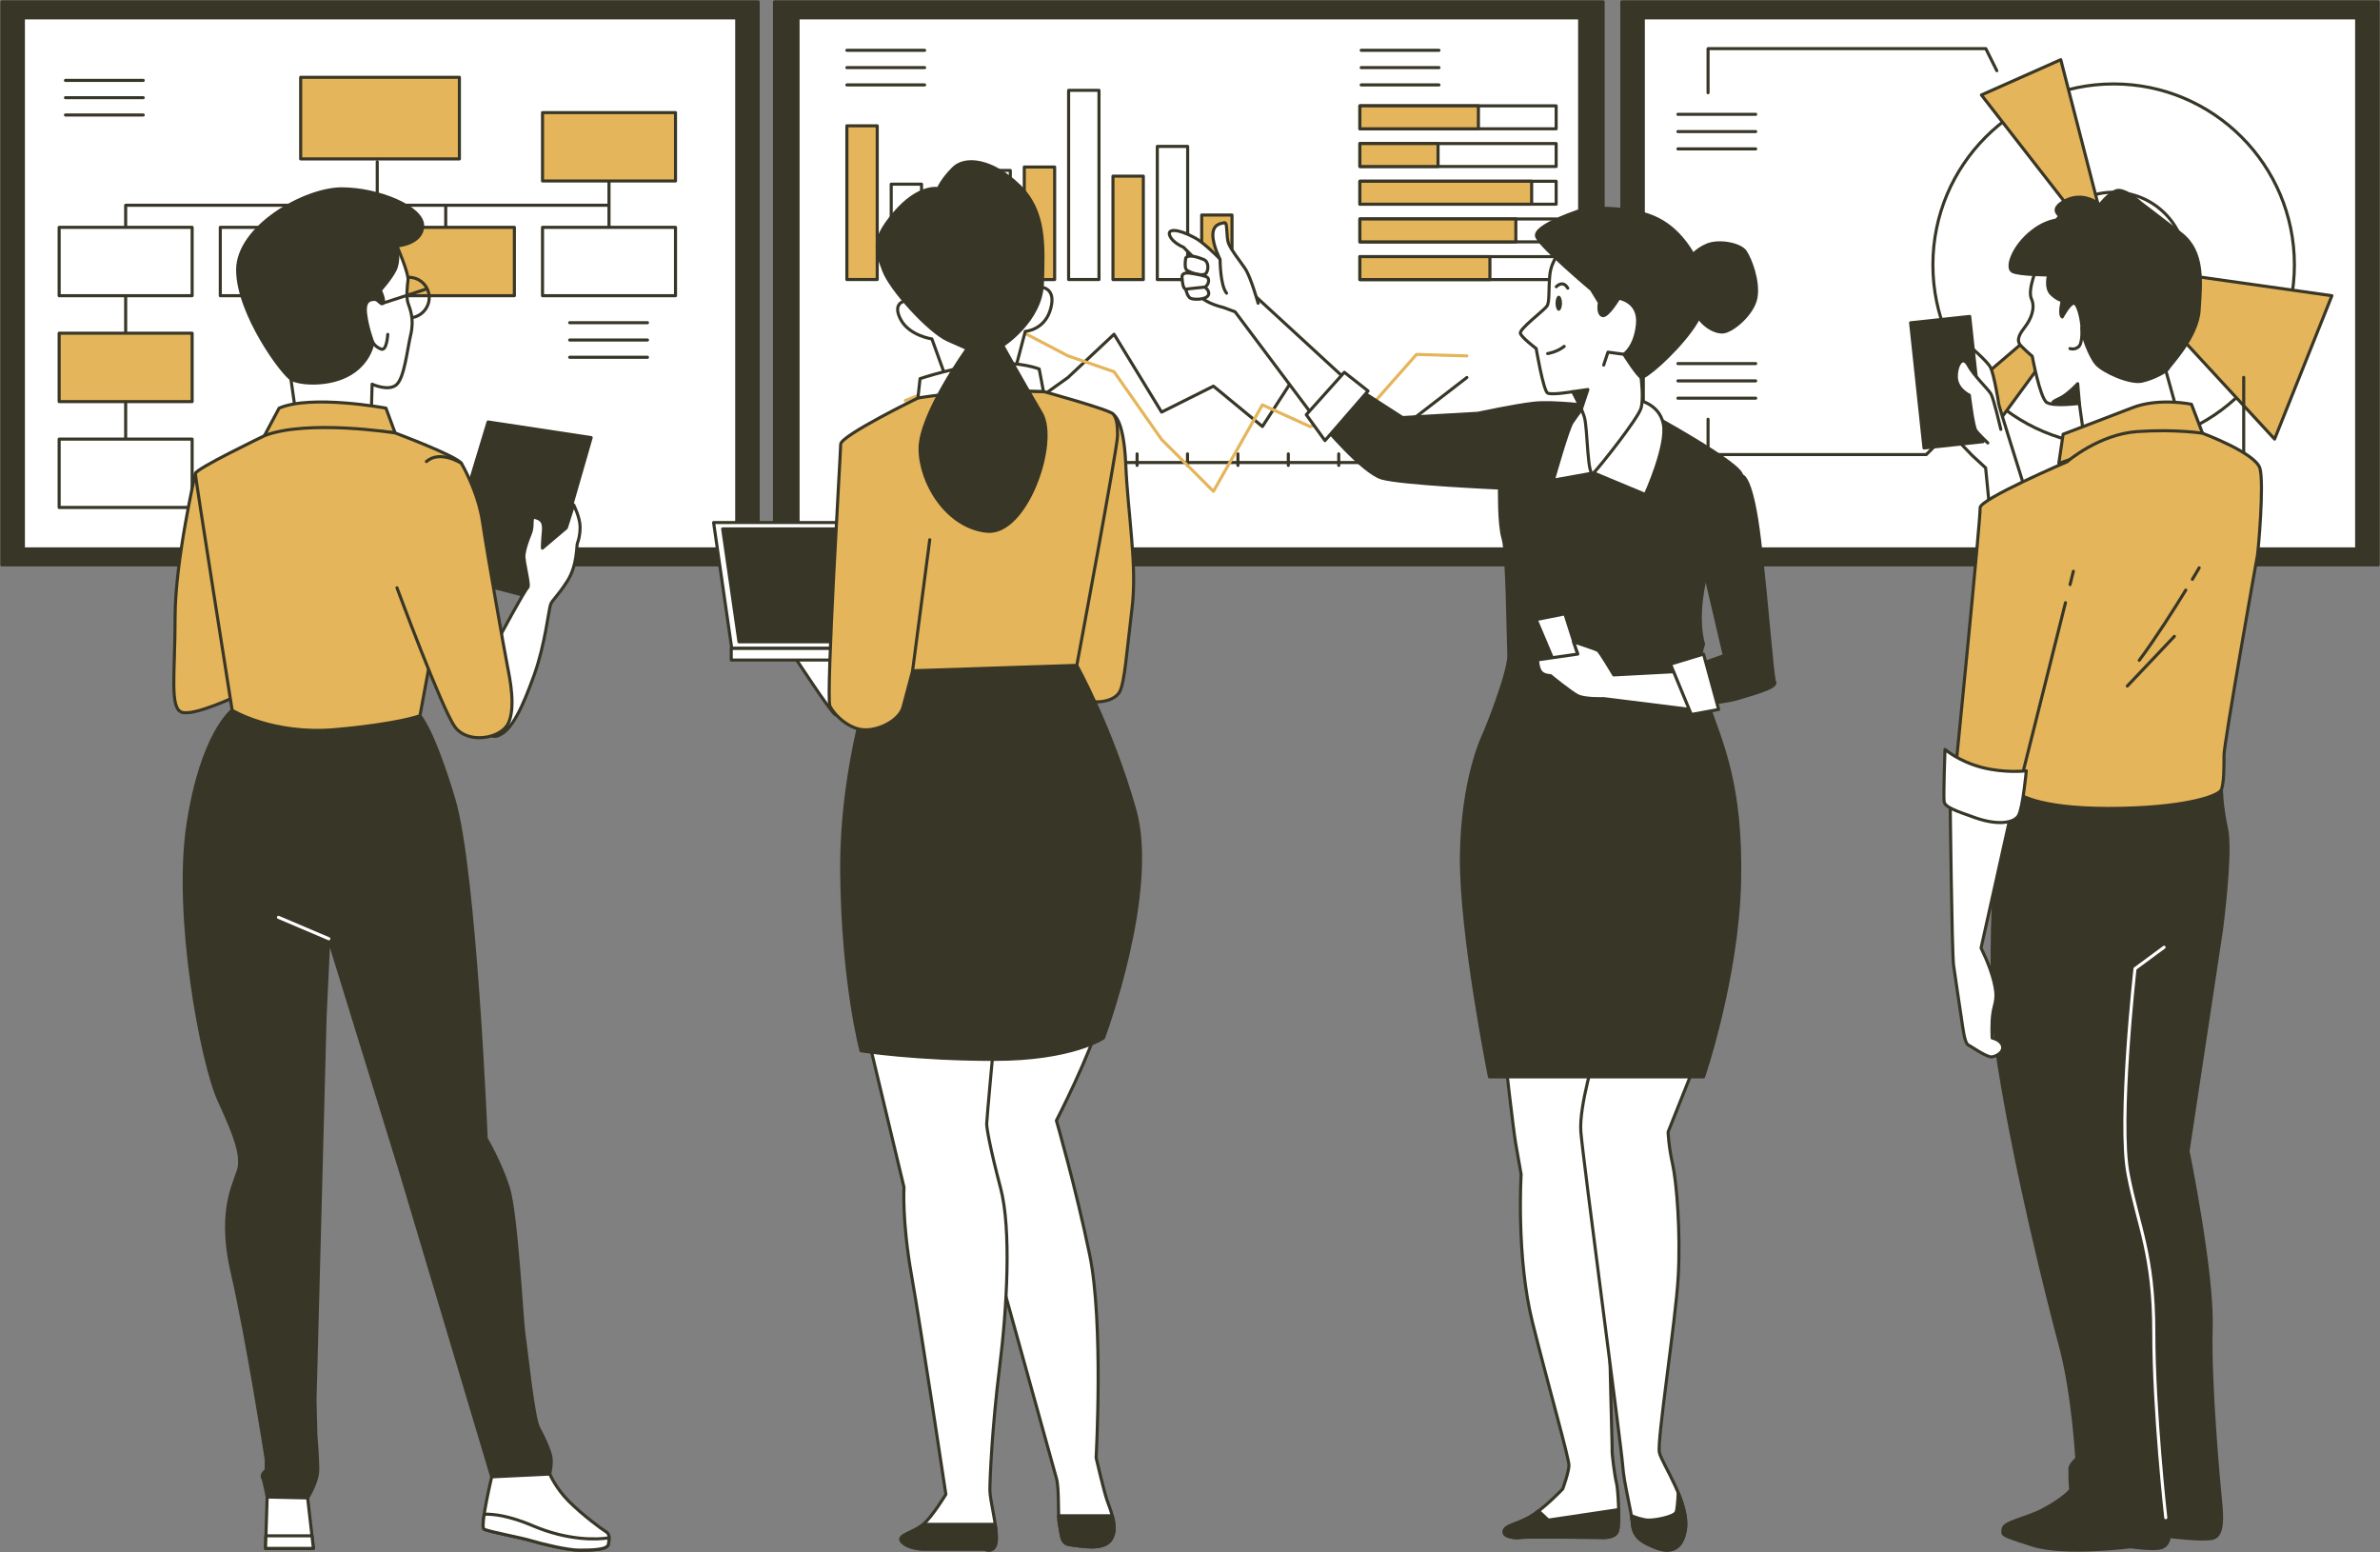<svg width="773" height="504" viewBox="0 0 773 504" fill="none" xmlns="http://www.w3.org/2000/svg">
<rect x="0" y="0" width="773" height="504" fill="#808080" stroke="none"/>
<g clip-path="url(#clip0_1151_75644)">
<path d="M772.402 0.611H526.762V183.433H772.402V0.611Z" fill="#383626" stroke="#383626" stroke-linecap="round" stroke-linejoin="round"/>
<path d="M765.421 5.801H533.73V178.243H765.421V5.801Z" fill="white" stroke="#383626" stroke-linecap="round" stroke-linejoin="round"/>
<path d="M520.683 0.611H251.548V183.433H520.683V0.611Z" fill="#383626" stroke="#383626" stroke-linecap="round" stroke-linejoin="round"/>
<path d="M513.055 5.801H259.2V178.243H513.055V5.801Z" fill="white" stroke="#383626" stroke-linecap="round" stroke-linejoin="round"/>
<path d="M246.251 0.611H0.61V183.433H246.251V0.611Z" fill="#383626" stroke="#383626" stroke-linecap="round" stroke-linejoin="round"/>
<path d="M239.282 5.801H7.592V178.243H239.282V5.801Z" fill="white" stroke="#383626" stroke-linecap="round" stroke-linejoin="round"/>
<path d="M544.972 37.127H570.236" stroke="#383626" stroke-linecap="round" stroke-linejoin="round"/>
<path d="M544.972 42.732H570.236" stroke="#383626" stroke-linecap="round" stroke-linejoin="round"/>
<path d="M544.972 48.35H570.236" stroke="#383626" stroke-linecap="round" stroke-linejoin="round"/>
<path d="M698.195 149.592H723.448" stroke="#383626" stroke-linecap="round" stroke-linejoin="round"/>
<path d="M698.195 155.209H723.448" stroke="#383626" stroke-linecap="round" stroke-linejoin="round"/>
<path d="M698.195 160.827H723.448" stroke="#383626" stroke-linecap="round" stroke-linejoin="round"/>
<path d="M544.972 118.071H570.236" stroke="#383626" stroke-linecap="round" stroke-linejoin="round"/>
<path d="M544.972 123.689H570.236" stroke="#383626" stroke-linecap="round" stroke-linejoin="round"/>
<path d="M544.972 129.307H570.236" stroke="#383626" stroke-linecap="round" stroke-linejoin="round"/>
<path d="M686.49 27.259C654.061 27.259 627.783 53.565 627.783 86.001C627.783 118.438 654.073 144.744 686.49 144.744C718.907 144.744 745.197 118.438 745.197 86.001C745.197 53.565 718.907 27.259 686.49 27.259ZM686.49 109.584C673.467 109.584 662.922 99.02 662.922 86.001C662.922 72.983 673.479 62.419 686.49 62.419C699.501 62.419 710.058 72.983 710.058 86.001C710.058 99.02 699.501 109.584 686.49 109.584Z" fill="white" stroke="#383626" stroke-linecap="round" stroke-linejoin="round"/>
<path d="M686.49 86.001L643.54 30.837L669.317 19.381L686.49 86.001Z" fill="#E4B55A" stroke="#383626" stroke-linecap="round" stroke-linejoin="round"/>
<path d="M686.491 86.001L632.08 132.567L644.969 142.594L686.491 86.001Z" fill="#E4B55A" stroke="#383626" stroke-linecap="round" stroke-linejoin="round"/>
<path d="M686.49 86.001L738.765 142.594L757.378 96.028L686.49 86.001Z" fill="#E4B55A" stroke="#383626" stroke-linecap="round" stroke-linejoin="round"/>
<path d="M648.544 22.96L644.968 15.791H554.76V30.116" fill="white"/>
<path d="M648.544 22.96L644.968 15.791H554.76V30.116" stroke="#383626" stroke-linecap="round" stroke-linejoin="round"/>
<path d="M632.799 140.445L625.635 147.614H554.76V136.146" fill="white"/>
<path d="M632.799 140.445L625.635 147.614H554.76V136.146" stroke="#383626" stroke-linecap="round" stroke-linejoin="round"/>
<path d="M728.732 122.541V155.49" stroke="#383626" stroke-linecap="round" stroke-linejoin="round"/>
<path d="M275.311 150.202H500.288" stroke="#383626" stroke-linecap="round" stroke-linejoin="round"/>
<path d="M287.467 151.13V147.393" stroke="#383626" stroke-linecap="round" stroke-linejoin="round"/>
<path d="M303.834 151.13V147.393" stroke="#383626" stroke-linecap="round" stroke-linejoin="round"/>
<path d="M320.213 151.13V147.393" stroke="#383626" stroke-linecap="round" stroke-linejoin="round"/>
<path d="M336.58 151.13V147.393" stroke="#383626" stroke-linecap="round" stroke-linejoin="round"/>
<path d="M352.947 151.13V147.393" stroke="#383626" stroke-linecap="round" stroke-linejoin="round"/>
<path d="M369.314 151.13V147.393" stroke="#383626" stroke-linecap="round" stroke-linejoin="round"/>
<path d="M385.693 151.13V147.393" stroke="#383626" stroke-linecap="round" stroke-linejoin="round"/>
<path d="M402.061 151.13V147.393" stroke="#383626" stroke-linecap="round" stroke-linejoin="round"/>
<path d="M418.428 151.13V147.393" stroke="#383626" stroke-linecap="round" stroke-linejoin="round"/>
<path d="M434.808 151.13V147.393" stroke="#383626" stroke-linecap="round" stroke-linejoin="round"/>
<path d="M451.174 151.13V147.393" stroke="#383626" stroke-linecap="round" stroke-linejoin="round"/>
<path d="M467.541 151.13V147.393" stroke="#383626" stroke-linecap="round" stroke-linejoin="round"/>
<path d="M483.921 151.13V147.393" stroke="#383626" stroke-linecap="round" stroke-linejoin="round"/>
<path d="M294.009 137.098L311.792 130.076L327.219 136.622L346.869 122.589L361.833 108.545L377.272 133.825L394.115 125.398L410.019 138.502L425.446 114.627L442.289 142.239L460.06 135.217L476.427 122.589" stroke="#383626" stroke-linecap="round" stroke-linejoin="round"/>
<path d="M294.009 130.076L311.792 123.053L327.219 105.272L346.869 115.567L361.833 120.709L377.272 142.716L394.115 159.557L410.019 131.48L425.446 138.502L442.289 135.217L460.06 115.103L476.427 115.567" stroke="#E4B55A" stroke-linecap="round" stroke-linejoin="round"/>
<path d="M284.916 40.851H275.055V90.776H284.916V40.851Z" fill="#E4B55A" stroke="#383626" stroke-linecap="round" stroke-linejoin="round"/>
<path d="M299.307 59.805H289.457V90.788H299.307V59.805Z" fill="white" stroke="#383626" stroke-linecap="round" stroke-linejoin="round"/>
<path d="M313.72 63.151H303.858V90.788H313.72V63.151Z" fill="#E4B55A" stroke="#383626" stroke-linecap="round" stroke-linejoin="round"/>
<path d="M328.135 55.347H318.273V90.788H328.135V55.347Z" fill="white" stroke="#383626" stroke-linecap="round" stroke-linejoin="round"/>
<path d="M342.537 54.236H332.675V90.788H342.537V54.236Z" fill="#E4B55A" stroke="#383626" stroke-linecap="round" stroke-linejoin="round"/>
<path d="M356.939 29.334H347.077V90.776H356.939V29.334Z" fill="white" stroke="#383626" stroke-linecap="round" stroke-linejoin="round"/>
<path d="M371.341 57.204H361.479V90.788H371.341V57.204Z" fill="#E4B55A" stroke="#383626" stroke-linecap="round" stroke-linejoin="round"/>
<path d="M385.743 47.544H375.881V90.788H385.743V47.544Z" fill="white" stroke="#383626" stroke-linecap="round" stroke-linejoin="round"/>
<path d="M400.145 69.832H390.296V90.788H400.145V69.832Z" fill="#E4B55A" stroke="#383626" stroke-linecap="round" stroke-linejoin="round"/>
<path d="M505.426 34.378H441.679V41.828H505.426V34.378Z" fill="white" stroke="#383626" stroke-linecap="round" stroke-linejoin="round"/>
<path d="M505.426 46.615H441.679V54.065H505.426V46.615Z" fill="white" stroke="#383626" stroke-linecap="round" stroke-linejoin="round"/>
<path d="M505.426 58.865H441.679V66.314H505.426V58.865Z" fill="white" stroke="#383626" stroke-linecap="round" stroke-linejoin="round"/>
<path d="M505.426 71.102H441.679V78.551H505.426V71.102Z" fill="white" stroke="#383626" stroke-linecap="round" stroke-linejoin="round"/>
<path d="M505.426 83.338H441.679V90.788H505.426V83.338Z" fill="white" stroke="#383626" stroke-linecap="round" stroke-linejoin="round"/>
<path d="M480.174 34.378H441.679V41.828H480.174V34.378Z" fill="#E4B55A" stroke="#383626" stroke-linecap="round" stroke-linejoin="round"/>
<path d="M467.065 46.615H441.679V54.065H467.065V46.615Z" fill="#E4B55A" stroke="#383626" stroke-linecap="round" stroke-linejoin="round"/>
<path d="M497.468 58.865H441.679V66.314H497.468V58.865Z" fill="#E4B55A" stroke="#383626" stroke-linecap="round" stroke-linejoin="round"/>
<path d="M492.33 71.102H441.679V78.551H492.33V71.102Z" fill="#E4B55A" stroke="#383626" stroke-linecap="round" stroke-linejoin="round"/>
<path d="M483.908 83.338H441.679V90.788H483.908V83.338Z" fill="#E4B55A" stroke="#383626" stroke-linecap="round" stroke-linejoin="round"/>
<path d="M275.055 16.34H300.307" stroke="#383626" stroke-linecap="round" stroke-linejoin="round"/>
<path d="M275.055 21.958H300.307" stroke="#383626" stroke-linecap="round" stroke-linejoin="round"/>
<path d="M275.055 27.576H300.307" stroke="#383626" stroke-linecap="round" stroke-linejoin="round"/>
<path d="M442.106 16.34H467.359" stroke="#383626" stroke-linecap="round" stroke-linejoin="round"/>
<path d="M442.106 21.958H467.359" stroke="#383626" stroke-linecap="round" stroke-linejoin="round"/>
<path d="M442.106 27.576H467.359" stroke="#383626" stroke-linecap="round" stroke-linejoin="round"/>
<path d="M185.03 104.796H210.295" stroke="#383626" stroke-linecap="round" stroke-linejoin="round"/>
<path d="M185.03 110.414H210.295" stroke="#383626" stroke-linecap="round" stroke-linejoin="round"/>
<path d="M185.03 116.019H210.295" stroke="#383626" stroke-linecap="round" stroke-linejoin="round"/>
<path d="M21.262 26.11H46.526" stroke="#383626" stroke-linecap="round" stroke-linejoin="round"/>
<path d="M21.262 31.728H46.526" stroke="#383626" stroke-linecap="round" stroke-linejoin="round"/>
<path d="M21.262 37.346H46.526" stroke="#383626" stroke-linecap="round" stroke-linejoin="round"/>
<path d="M40.815 153.695V66.656H197.699" stroke="#383626" stroke-linecap="round" stroke-linejoin="round"/>
<path d="M197.797 47.678V86.001" stroke="#383626" stroke-linecap="round" stroke-linejoin="round"/>
<path d="M144.766 67.169V80.737" stroke="#383626" stroke-linecap="round" stroke-linejoin="round"/>
<path d="M122.527 52.526V66.082" stroke="#383626" stroke-linecap="round" stroke-linejoin="round"/>
<path d="M93.247 67.169V80.737" stroke="#383626" stroke-linecap="round" stroke-linejoin="round"/>
<path d="M149.208 25.109H97.653V51.61H149.208V25.109Z" fill="#E4B55A" stroke="#383626" stroke-linecap="round" stroke-linejoin="round"/>
<path d="M62.405 73.825H19.211V96.027H62.405V73.825Z" fill="white" stroke="#383626" stroke-linecap="round" stroke-linejoin="round"/>
<path d="M62.405 108.203H19.211V130.418H62.405V108.203Z" fill="#E4B55A" stroke="#383626" stroke-linecap="round" stroke-linejoin="round"/>
<path d="M62.405 142.594H19.211V164.796H62.405V142.594Z" fill="white" stroke="#383626" stroke-linecap="round" stroke-linejoin="round"/>
<path d="M114.741 73.825H71.547V96.027H114.741V73.825Z" fill="white" stroke="#383626" stroke-linecap="round" stroke-linejoin="round"/>
<path d="M167.064 73.825H123.87V96.027H167.064V73.825Z" fill="#E4B55A" stroke="#383626" stroke-linecap="round" stroke-linejoin="round"/>
<path d="M219.399 73.825H176.205V96.027H219.399V73.825Z" fill="white" stroke="#383626" stroke-linecap="round" stroke-linejoin="round"/>
<path d="M219.399 36.565H176.205V58.767H219.399V36.565Z" fill="#E4B55A" stroke="#383626" stroke-linecap="round" stroke-linejoin="round"/>
<path d="M657.255 157.403C657.255 157.403 649.155 131.664 649.155 131.137C649.155 130.61 647.576 121.437 646.507 119.329C645.454 117.206 638.748 111.565 638.748 111.565L635.93 143.116L640.514 147.873L644.912 151.933L646.151 164.625L657.255 157.403Z" fill="white" stroke="#383626" stroke-linecap="round" stroke-linejoin="round"/>
<path d="M639.745 102.762L620.543 104.818L624.893 145.481L644.095 143.424L639.745 102.762Z" fill="#383626" stroke="#383626" stroke-linecap="round" stroke-linejoin="round"/>
<path d="M649.852 139.428C649.852 139.428 647.56 129.557 646.677 127.976C645.794 126.396 641.04 121.979 639.274 118.632C637.509 115.285 635.402 118.276 635.402 122.336C635.402 126.396 639.63 128.333 639.63 128.333C639.63 128.333 640.869 138.56 641.752 139.784C642.635 141.024 645.624 143.844 645.624 143.844" fill="white"/>
<path d="M649.852 139.428C649.852 139.428 647.56 129.557 646.677 127.976C645.794 126.396 641.04 121.979 639.274 118.632C637.509 115.285 635.402 118.276 635.402 122.336C635.402 126.396 639.63 128.333 639.63 128.333C639.63 128.333 640.869 138.56 641.752 139.784C642.635 141.024 645.624 143.844 645.624 143.844" stroke="#383626" stroke-linecap="round" stroke-linejoin="round"/>
<path d="M661.746 86.493C661.746 86.493 658.416 94.009 659.794 97.061C661.188 100.114 659.515 103.74 657.843 105.956C656.17 108.188 654.513 110.404 656.449 112.356C658.385 114.309 660.058 115.688 660.058 115.688C660.058 115.688 662.566 129.309 664.781 130.704C667.011 132.098 675.343 130.983 675.343 130.983L677.016 142.946L707.865 136.267L702.306 116.246C702.306 116.246 697.861 92.877 689.792 83.983C681.739 75.088 665.339 81.751 661.715 86.493H661.746Z" fill="white" stroke="#383626" stroke-linecap="round" stroke-linejoin="round"/>
<path d="M666.747 130.72C666.747 130.72 666.469 130.441 668.978 129.325C671.486 128.209 674.816 124.599 674.816 124.599L675.374 130.999C675.374 130.999 668.699 130.72 666.763 130.72H666.747Z" fill="#383626" stroke="#383626" stroke-linecap="round" stroke-linejoin="round"/>
<path d="M671.75 71.477C671.75 71.477 666.469 70.082 660.073 75.088C653.677 80.093 651.463 87.051 653.677 88.166C655.907 89.282 665.354 89.282 665.354 89.282C665.354 89.282 664.239 93.451 666.191 95.403C668.142 97.356 669.799 97.635 669.799 97.635C669.799 97.635 668.684 102.082 669.799 102.919C669.799 102.919 672.308 98.192 673.686 98.472C675.08 98.75 676.195 104.314 676.195 106.53C676.195 108.746 678.704 115.703 680.919 118.214C683.149 120.724 691.759 124.614 695.647 123.777C699.534 122.94 703.978 120.445 704.257 119.608C704.536 118.772 713.704 109.598 714.262 100.703C714.819 91.808 715.934 81.797 708.423 75.955C700.912 70.113 695.352 65.945 695.352 65.945C695.352 65.945 689.792 60.66 687.02 62.055C684.248 63.45 682.018 66.503 682.018 66.503C682.018 66.503 676.737 61.776 670.341 65.387C663.945 68.998 671.735 71.508 671.735 71.508L671.75 71.477Z" fill="#383626" stroke="#383626" stroke-linecap="round" stroke-linejoin="round"/>
<path d="M676.195 106.514C676.195 106.514 676.474 111.519 675.08 112.635C673.686 113.751 672.308 113.193 672.308 113.193" stroke="#383626" stroke-linecap="round" stroke-linejoin="round"/>
<path d="M670.077 141.009L668.684 150.461C668.684 150.461 684.805 144.898 693.416 142.124C702.027 139.351 715.376 140.73 715.376 140.73L711.768 131.277C711.768 131.277 701.206 129.046 692.595 132.393C683.985 135.724 670.077 141.009 670.077 141.009Z" fill="#E4B55A" stroke="#383626" stroke-linecap="round" stroke-linejoin="round"/>
<path d="M650.347 256.146C650.347 256.146 643.672 310.662 649.232 345.7C654.792 380.737 665.075 421.631 669.241 437.205C673.407 452.779 674.522 473.637 674.522 473.637C674.522 473.637 672.292 475.589 672.292 476.969C672.292 478.348 672.292 482.532 672.571 483.369C672.85 484.205 668.684 487.537 663.403 490.326C658.122 493.1 650.889 494.216 650.611 496.447C650.332 498.679 649.774 498.4 660.058 501.732C670.341 505.063 692.022 502.29 692.022 502.29C692.022 502.29 699.534 503.405 702.027 502.568C704.536 501.732 704.536 498.958 704.536 498.958C704.536 498.958 715.377 500.352 718.706 499.516C722.036 498.679 721.757 492.837 721.215 487.553C720.673 482.268 717.607 448.889 718.164 431.1C718.722 413.294 710.653 373.81 710.653 373.81L721.494 302.047C721.494 302.047 724.824 277.02 723.167 269.225C721.494 261.431 721.494 256.425 721.494 256.425L650.332 256.146H650.347Z" fill="#383626" stroke="#383626" stroke-linecap="round" stroke-linejoin="round"/>
<path d="M702.879 307.609L693.432 314.567C693.432 314.567 687.872 364.078 691.202 381.325C694.532 398.573 699.534 407.188 699.534 432.773C699.534 458.357 703.421 492.852 703.421 492.852" stroke="white" stroke-linecap="round" stroke-linejoin="round"/>
<path d="M671.472 149.904C671.472 149.904 642.836 162.146 643.115 164.919C643.394 167.693 634.783 253.636 634.783 253.636C634.783 253.636 637.013 256.146 643.951 257.525C650.89 258.904 655.35 257.525 655.35 257.525C655.35 257.525 660.91 262.531 684.806 262.531C708.702 262.531 720.658 258.641 721.494 256.41C722.33 254.178 722.331 249.173 722.331 245.283C722.331 241.394 732.893 181.872 733.171 180.478C733.45 179.083 735.401 157.109 734.008 152.104C732.614 147.099 715.377 140.699 715.377 140.699C715.377 140.699 706.766 139.304 694.253 140.141C681.739 140.978 671.456 149.873 671.456 149.873L671.472 149.904Z" fill="#E4B55A" stroke="#383626" stroke-linecap="round" stroke-linejoin="round"/>
<path d="M672.339 189.822L673.407 185.514" stroke="#383626" stroke-linecap="round" stroke-linejoin="round"/>
<path d="M655.35 257.541L670.852 195.71" stroke="#383626" stroke-linecap="round" stroke-linejoin="round"/>
<path d="M709.926 191.62C706.023 197.973 700.123 207.286 694.811 214.43" stroke="#383626" stroke-linecap="round" stroke-linejoin="round"/>
<path d="M714.277 184.398C714.277 184.398 713.441 185.824 712.062 188.133" stroke="#383626" stroke-linecap="round" stroke-linejoin="round"/>
<path d="M706.208 206.651C706.208 206.651 691.759 221.946 690.923 222.783" stroke="#383626" stroke-linecap="round" stroke-linejoin="round"/>
<path d="M633.39 259.772C633.39 259.772 633.947 309.283 634.505 313.451C635.062 317.62 636.456 326.53 637.014 330.42C637.571 334.309 638.129 338.757 639.244 339.314C640.359 339.872 645.361 343.483 647.034 343.204C648.706 342.925 650.921 341.53 650.363 339.593C649.806 337.641 647.034 337.083 647.034 337.083C647.034 337.083 646.755 332.078 647.312 328.746C647.87 325.414 648.985 324.299 647.591 318.735C646.197 313.172 643.425 307.888 643.425 307.888L653.151 264.219L633.421 259.772H633.39Z" fill="white" stroke="#383626" stroke-linecap="round" stroke-linejoin="round"/>
<path d="M631.716 243.362C631.716 243.362 636.161 247.251 643.672 249.204C651.183 251.156 658.121 250.32 658.121 250.32C658.121 250.32 657.006 262.283 655.612 264.778C654.219 267.288 648.938 268.109 641.721 265.614C634.488 263.104 631.716 262.004 631.437 260.33C631.159 258.657 631.716 243.362 631.716 243.362Z" fill="white" stroke="#383626" stroke-linecap="round" stroke-linejoin="round"/>
<path d="M488.817 343.111C488.817 343.111 491.528 367.022 492.271 371.253C493.014 375.468 494.052 381.387 494.052 381.387C494.052 381.387 492.395 408.118 497.753 429.503C503.112 450.888 509.663 473.683 509.585 475.93C509.508 478.177 507.557 483.523 507.557 483.523C507.557 483.523 501.16 490.279 496.545 492.805C491.93 495.331 488.833 495.331 488.523 497.299C488.213 499.267 492.674 499.546 493.835 499.267C494.997 498.988 519.698 499.267 519.698 499.267C519.698 499.267 524.67 499.825 525.397 497.02C526.125 494.2 525.552 483.508 525.01 481.54C524.468 479.572 523.462 471.699 523.601 470.847C523.74 470.01 521.897 420.763 523.136 407.545C524.375 394.327 521.402 373.778 521.402 373.778L524.731 345.358L488.817 343.111Z" fill="white" stroke="#383626" stroke-linecap="round" stroke-linejoin="round"/>
<path d="M499.72 490.651C498.636 491.488 497.537 492.247 496.545 492.79C491.93 495.316 488.833 495.316 488.523 497.299C488.213 499.267 492.674 499.546 493.835 499.267C494.997 498.988 519.698 499.267 519.698 499.267C519.698 499.267 524.67 499.825 525.397 497.02C525.707 495.796 525.785 493.069 525.707 490.233L502.864 493.642L499.705 490.651H499.72Z" fill="#383626" stroke="#383626" stroke-linecap="round" stroke-linejoin="round"/>
<path d="M518.336 341.423C518.336 341.423 512.791 359.073 513.442 367.518C514.092 375.964 526.606 469.716 527.039 475.915C527.473 482.113 529.842 490.264 530.229 495.053C530.601 499.841 534.597 501.236 537.23 502.367C539.862 503.498 546.026 505.466 547.389 496.742C548.752 488.017 539.785 475.357 538.949 471.7C538.112 468.043 544.214 429.209 545.05 414.86C545.902 400.51 544.57 383.913 543.238 378.009C541.922 372.105 541.783 367.596 541.783 367.596L552.438 340.865L518.32 341.423H518.336Z" fill="white" stroke="#383626" stroke-linecap="round" stroke-linejoin="round"/>
<path d="M547.389 496.742C547.962 493.131 546.739 488.838 545.066 484.794C544.927 487.661 544.695 490.481 544.339 491.116C543.549 492.527 538.035 493.642 535.511 493.642C533.575 493.642 530.958 492.651 529.843 492.186C530.013 493.224 530.153 494.2 530.23 495.052C530.602 499.841 534.597 501.235 537.23 502.367C539.863 503.498 546.027 505.466 547.389 496.742Z" fill="#383626" stroke="#383626" stroke-linecap="round" stroke-linejoin="round"/>
<path d="M517.36 131.866C517.36 131.866 504.521 130.239 498.234 130.936C491.93 131.634 480.037 134.206 480.037 134.206L455.536 135.601L439.198 125.094L429.395 137.708C429.395 137.708 442.465 153.344 448.753 155.219C455.056 157.094 487.021 158.489 487.021 158.489C487.021 158.489 486.789 170.39 488.183 174.837C489.576 179.269 489.809 207.287 490.057 212.664C490.289 218.041 482.592 237.179 482.127 238.109C481.663 239.038 474.895 253.047 474.663 278.26C474.43 303.472 483.769 349.697 483.769 349.697H553.305C553.305 349.697 564.301 317.527 564.998 286.24C565.694 254.953 559.144 241.378 554.699 228.532C550.27 215.686 553.305 209.162 553.305 209.162C553.305 209.162 550.502 201.46 554.002 186.986C557.502 172.513 565.199 158.272 565.663 154.537C566.128 150.803 535.572 134.222 535.572 134.222L517.375 131.882L517.36 131.866Z" fill="#383626" stroke="#383626" stroke-linecap="round" stroke-linejoin="round"/>
<path d="M515.023 131.169C515.023 131.169 511.987 135.136 510.593 137.243C509.2 139.351 504.522 155.916 504.522 155.916L517.593 153.576L534.397 160.581C534.397 160.581 541.629 144.712 540.235 137.708C538.841 130.704 531.377 129.774 531.377 129.774L515.038 131.169H515.023Z" fill="white" stroke="#383626" stroke-linecap="round" stroke-linejoin="round"/>
<path d="M507.325 80.729C507.325 80.729 503.825 84.463 503.361 89.36C502.896 94.257 503.361 97.992 502.432 99.402C501.502 100.796 493.325 106.871 493.805 108.281C494.27 109.676 498.932 113.178 498.932 113.178C498.932 113.178 501.27 126.954 502.664 127.651C504.058 128.349 510.826 127.187 510.826 127.187C510.826 127.187 513.396 131.619 514.558 135.353C515.719 139.088 515.487 155.669 517.593 153.561C519.699 151.454 532.058 135.818 532.987 132.548C533.916 129.279 532.987 122.507 532.987 122.507C532.987 122.507 541.149 113.395 540.916 101.029C540.684 88.663 529.023 80.016 522.023 77.924C515.022 75.816 507.325 80.729 507.325 80.729Z" fill="white" stroke="#383626" stroke-linecap="round" stroke-linejoin="round"/>
<path d="M514.558 67.897C514.558 67.897 497.29 73.275 499.164 77.009C501.038 80.744 516.896 94.055 516.896 94.055L519.467 98.255C519.467 98.255 518.77 101.757 520.396 102.454C522.022 103.152 525.77 96.844 525.77 96.844C525.77 96.844 532.538 97.774 531.841 105.244C531.144 112.713 527.412 115.053 527.412 115.053C527.412 115.053 531.841 122.057 533.018 122.522C534.18 122.987 543.286 115.285 549.124 107.351C554.963 99.417 555.195 92.645 551.695 85.873C548.195 79.101 543.301 71.865 533.498 69.292C523.695 66.72 514.604 67.897 514.604 67.897H514.558Z" fill="#383626" stroke="#383626" stroke-linecap="round" stroke-linejoin="round"/>
<path d="M548.861 83.998C548.861 83.998 550.487 81.194 554.467 79.566C558.432 77.939 565.2 79.334 566.826 81.674C568.452 84.014 571.255 91.251 570.326 96.612C569.397 101.99 562.397 107.816 559.361 107.816C556.326 107.816 551.664 105.011 549.79 99.417C547.916 93.808 548.861 84.014 548.861 84.014V83.998Z" fill="#383626" stroke="#383626" stroke-linecap="round" stroke-linejoin="round"/>
<path d="M502.664 114.82C502.664 114.82 505.699 114.356 508.038 112.48" stroke="#383626" stroke-linecap="round" stroke-linejoin="round"/>
<path d="M507.326 98.472C507.326 99.82 506.861 100.92 506.273 100.92C505.684 100.92 505.22 99.82 505.22 98.472C505.22 97.124 505.684 96.023 506.273 96.023C506.861 96.023 507.326 97.124 507.326 98.472Z" fill="#383626"/>
<path d="M505.467 93.11C505.467 93.11 507.573 90.77 509.199 93.575" stroke="#383626" stroke-linecap="round" stroke-linejoin="round"/>
<path d="M527.396 115.053L522.254 114.355L520.86 118.555" stroke="#383626" stroke-linecap="round" stroke-linejoin="round"/>
<path d="M510.825 127.186L515.735 126.488L513.628 132.795L510.825 127.186Z" fill="#383626" stroke="#383626" stroke-linecap="round" stroke-linejoin="round"/>
<path d="M565.663 154.506C565.663 154.506 568.931 153.809 571.502 175.519C574.072 197.229 575.621 220.055 576.395 221.512C577.387 223.325 568.497 225.541 564.269 226.889C561.59 227.741 554.698 228.516 554.698 228.516L551.431 215.902L560.057 212.865L553.986 186.955C553.986 186.955 561.218 161.278 565.648 154.506H565.663Z" fill="#383626" stroke="#383626" stroke-linecap="round" stroke-linejoin="round"/>
<path d="M504.754 214.973L498.931 201.196L508.254 199.337L512.931 214.043L504.754 214.973Z" fill="white" stroke="#383626" stroke-linecap="round" stroke-linejoin="round"/>
<path d="M546.056 218.01L524.127 219.172C524.127 219.172 519.698 211.703 519.001 211.238C518.304 210.773 511.072 208.433 511.072 208.433L512.465 212.4L499.395 214.275C499.395 214.275 499.395 216.615 500.324 218.01C501.253 219.404 503.592 219.404 503.592 219.404C503.592 219.404 510.127 224.782 512.45 225.944C514.789 227.106 520.844 226.874 520.844 226.874L548.844 230.376L546.041 218.01H546.056Z" fill="white" stroke="#383626" stroke-linecap="round" stroke-linejoin="round"/>
<path d="M553.289 212.4L542.557 215.67L549.324 232.019L558.198 230.392L553.289 212.4Z" fill="white" stroke="#383626" stroke-linecap="round" stroke-linejoin="round"/>
<path d="M436.86 122.987L404.895 93.575C404.895 93.575 393.698 80.264 388.091 77.227C382.485 74.189 378.985 74.189 379.93 76.529C380.859 78.869 384.359 80.264 384.359 80.264L388.788 84.696C388.788 84.696 388.556 93.808 389.95 96.132C391.344 98.472 397.415 99.867 397.415 99.867L401.147 101.261L426.344 134.873L436.844 122.972L436.86 122.987Z" fill="white" stroke="#383626" stroke-linecap="round" stroke-linejoin="round"/>
<path d="M408.627 98.472C408.627 98.472 406.288 90.073 404.43 87.268C402.556 84.463 400.001 81.426 399.056 79.102C398.127 76.762 398.824 72.097 397.662 72.33C396.501 72.562 393.93 72.794 393.93 76.297C393.93 79.799 396.268 84.231 396.268 84.231C396.268 84.231 396.268 92.63 398.374 95.202" fill="white"/>
<path d="M408.627 98.472C408.627 98.472 406.288 90.073 404.43 87.268C402.556 84.463 400.001 81.426 399.056 79.102C398.127 76.762 398.824 72.097 397.662 72.33C396.501 72.562 393.93 72.794 393.93 76.297C393.93 79.799 396.268 84.231 396.268 84.231C396.268 84.231 396.268 92.63 398.374 95.202" stroke="#383626" stroke-linecap="round" stroke-linejoin="round"/>
<path d="M385.118 83.75C385.118 83.75 384.607 86.679 385.288 87.547C385.985 88.414 390.987 90.135 391.839 88.585C392.706 87.035 392.35 84.788 390.972 84.277C389.593 83.766 386.31 82.371 385.102 83.766L385.118 83.75Z" fill="white" stroke="#383626" stroke-linecap="round" stroke-linejoin="round"/>
<path d="M386.667 88.756C386.667 88.756 383.74 88.058 383.91 90.135C384.081 92.211 384.251 93.591 385.118 93.931C385.986 94.272 390.121 93.931 391.329 93.234C392.537 92.537 392.877 90.817 392.196 90.119C391.499 89.422 386.683 88.74 386.683 88.74L386.667 88.756Z" fill="white" stroke="#383626" stroke-linecap="round" stroke-linejoin="round"/>
<path d="M385.118 93.931C385.118 93.931 385.629 96.348 386.667 96.859C387.704 97.371 391.499 97.371 392.366 95.992C393.233 94.613 391.328 93.233 391.328 93.233C391.328 93.233 385.985 93.745 385.118 93.931Z" fill="white" stroke="#383626" stroke-linecap="round" stroke-linejoin="round"/>
<path d="M436.627 120.895L424.269 134.671L430.339 143.07L444.324 126.954L436.627 120.895Z" fill="white" stroke="#383626" stroke-linecap="round" stroke-linejoin="round"/>
<path d="M361.211 134.47C361.211 134.47 364.959 134.826 365.64 150.849C366.322 166.872 369.388 183.608 367.684 197.447C365.981 211.285 365.299 221.838 363.596 224.751C361.892 227.664 356.782 228.393 354.056 227.664C351.33 226.936 347.582 224.023 347.582 224.023L345.879 217.468L361.211 134.47Z" fill="#E4B55A" stroke="#383626" stroke-linecap="round" stroke-linejoin="round"/>
<path d="M258.068 213.284C258.068 213.284 269.916 231.415 271.31 232.112C272.703 232.809 277.938 233.507 278.635 227.572C279.332 221.636 272.703 210.138 272.703 210.138L258.068 213.284Z" fill="white" stroke="#383626" stroke-linecap="round" stroke-linejoin="round"/>
<path d="M303.011 210.495H237.502V214.338H303.011V210.495Z" fill="white" stroke="#383626" stroke-linecap="round" stroke-linejoin="round"/>
<path d="M284.04 169.693H231.771L237.656 210.495H289.94L284.04 169.693Z" fill="white" stroke="#383626" stroke-linecap="round" stroke-linejoin="round"/>
<path d="M281.686 171.754H234.714L240.01 208.418H286.982L281.686 171.754Z" fill="#383626" stroke="#383626" stroke-linecap="round" stroke-linejoin="round"/>
<path d="M323.934 411.001C323.934 411.001 342.053 476.209 343.107 480.037C344.16 483.88 343.447 492.248 344.16 495.378C344.857 498.524 344.5 501.313 347.644 501.654C350.788 501.995 358.454 503.746 360.885 499.903C363.332 496.06 360.545 490.14 359.492 486.994C358.439 483.849 356.007 473.389 356.007 473.389C356.007 473.389 358.454 429.457 353.916 407.483C349.379 385.509 343.107 363.892 343.107 363.892C343.107 363.892 354.257 342.275 357.401 330.42C357.401 330.42 313.836 325.539 313.836 330.42C313.836 335.301 308.602 375.049 323.949 410.97L323.934 411.001Z" fill="white" stroke="#383626" stroke-linecap="round" stroke-linejoin="round"/>
<path d="M344.144 495.378C344.841 498.523 344.484 501.313 347.628 501.654C350.772 501.995 358.438 503.746 360.87 499.903C362.263 497.718 361.954 494.866 361.241 492.232H343.834C343.88 493.503 343.973 494.587 344.144 495.378Z" fill="#383626" stroke="#383626" stroke-linecap="round" stroke-linejoin="round"/>
<path d="M281.406 334.635L293.61 385.54C293.61 385.54 292.913 396.356 296.057 414.131C299.201 431.92 307.207 485.259 307.207 485.259C307.207 485.259 303.026 492.232 299.882 495.021C296.738 497.811 291.163 498.508 292.913 500.6C294.663 502.692 298.844 503.048 299.882 503.048H319.752C319.752 503.048 323.236 504.799 323.592 500.259C323.933 495.719 321.502 487.351 321.502 483.864C321.502 480.377 322.199 463.641 324.646 444.116C327.093 424.591 328.486 399.13 325.002 385.881C321.517 372.632 320.464 366.356 320.464 364.961C320.464 363.566 322.911 337.408 322.911 337.408L281.437 334.619L281.406 334.635Z" fill="white" stroke="#383626" stroke-linecap="round" stroke-linejoin="round"/>
<path d="M323.576 500.259C323.685 498.818 323.515 496.974 323.22 495.021H299.866C296.722 497.811 291.147 498.508 292.897 500.6C294.647 502.692 298.828 503.049 299.866 503.049H319.736C319.736 503.049 323.22 504.784 323.576 500.259Z" fill="#383626" stroke="#383626" stroke-linecap="round" stroke-linejoin="round"/>
<path d="M284.194 217.111C284.194 217.111 273.044 247.453 273.385 283.358C273.725 319.278 279.657 341.237 279.657 341.237C279.657 341.237 297.436 344.026 322.865 344.026C348.295 344.026 358.407 337.053 358.407 337.053C358.407 337.053 376.186 289.634 368.52 262.779C360.854 235.924 349.704 216.058 349.704 216.058L284.194 217.111Z" fill="#383626" stroke="#383626" stroke-linecap="round" stroke-linejoin="round"/>
<path d="M298.132 129.247C298.132 129.247 273.044 141.458 273.044 144.247C273.044 147.036 268.165 226.548 269.559 229.337C270.953 232.127 275.831 237.008 281.066 237.008C286.3 237.008 292.216 233.521 293.269 229.678C294.323 225.835 296.413 217.824 296.413 217.824L349.735 216.072C349.735 216.072 362.976 145.285 362.976 141.442C362.976 137.599 362.635 135.864 361.582 134.469C360.544 133.074 338.925 127.139 338.925 127.139C338.925 127.139 306.511 125.745 298.148 129.231L298.132 129.247Z" fill="#E4B55A" stroke="#383626" stroke-linecap="round" stroke-linejoin="round"/>
<path d="M296.398 217.808L301.974 175.271" stroke="#383626" stroke-linecap="round" stroke-linejoin="round"/>
<path d="M293.611 97.851C293.611 97.851 289.77 98.549 292.558 103.786C295.345 109.024 302.67 110.062 302.67 110.062L307.208 122.614L329.509 120.863L332.994 107.614C332.994 107.614 338.925 107.257 341.016 100.981C343.107 94.705 339.963 92.613 335.781 93.311C331.6 94.008 293.611 97.851 293.611 97.851Z" fill="white" stroke="#383626" stroke-linecap="round" stroke-linejoin="round"/>
<path d="M337.516 119.826C337.516 119.826 331.584 117.377 321.487 118.075C311.374 118.772 298.83 122.956 298.83 122.956L298.133 129.232C298.133 129.232 314.162 126.784 321.131 126.784C328.1 126.784 338.91 127.14 338.91 127.14L337.516 119.81V119.826Z" fill="white" stroke="#383626" stroke-linecap="round" stroke-linejoin="round"/>
<path d="M304.761 61.249C304.761 61.249 298.489 59.855 290.467 69.276C282.444 78.698 284.891 81.829 286.982 87.764C289.073 93.699 301.617 107.645 307.889 110.435L314.162 113.224C314.162 113.224 298.83 134.5 298.83 145.658C298.83 156.815 307.549 171.118 320.434 172.513C333.334 173.907 343.788 143.566 338.213 134.159C332.637 124.738 325.668 112.186 325.668 112.186C325.668 112.186 338.213 104.159 338.569 91.963C338.91 79.752 339.622 68.595 330.903 60.227C322.184 51.859 313.48 50.805 309.639 54.648C305.799 58.491 304.761 61.28 304.761 61.28V61.249Z" fill="#383626" stroke="#383626" stroke-linecap="round" stroke-linejoin="round"/>
<path d="M128.928 79.876C128.928 79.876 132.815 88.849 132.521 90.941C132.226 93.033 131.917 96.628 132.521 98.425C133.125 100.223 134.611 103.508 133.419 108.591C132.226 113.674 131.328 122.956 128.633 125.048C125.939 127.14 120.859 124.754 120.859 124.754L120.565 135.229L96.343 136.128L93.958 119.376C93.958 119.376 89.173 102.02 95.755 86.462C102.337 70.904 127.147 77.195 128.943 79.876H128.928Z" fill="white" stroke="#383626" stroke-linecap="round" stroke-linejoin="round"/>
<path d="M121.153 111.287C121.153 111.287 122.052 112.79 123.848 113.379C125.645 113.983 125.939 108.59 125.939 108.59" stroke="#383626" stroke-linecap="round" stroke-linejoin="round"/>
<path d="M124.437 98.425L138.189 93.946" stroke="#383626" stroke-linecap="round" stroke-linejoin="round"/>
<path d="M132.815 90.057C136.455 90.057 139.397 93.001 139.397 96.643C139.397 99.727 137.276 102.315 134.411 103.028" stroke="#383626" stroke-linecap="round" stroke-linejoin="round"/>
<path d="M128.928 79.876C128.928 79.876 129.826 84.665 128.324 87.655C126.822 90.646 123.539 94.241 123.539 94.241C123.539 94.241 125.041 97.526 124.437 98.425C123.833 99.324 122.935 97.232 121.742 97.232C120.55 97.232 118.149 97.232 118.753 102.02C119.357 106.809 121.138 111.287 121.138 111.287C121.138 111.287 120.24 117.563 113.658 121.453C107.076 125.342 97.815 124.738 94.826 123.25C91.837 121.747 77.186 101.71 77.186 87.655C77.186 73.6 99.007 61.327 110.963 61.327C122.919 61.327 137.276 67.309 137.276 73.29C137.276 79.272 128.897 79.876 128.897 79.876H128.928Z" fill="#383626" stroke="#383626" stroke-linecap="round" stroke-linejoin="round"/>
<path d="M90.659 132.532L85.874 141.505C85.874 141.505 97.83 140.002 109.197 139.707C120.565 139.413 128.339 140.606 128.339 140.606L125.35 132.532C125.35 132.532 101.129 128.039 90.675 132.532H90.659Z" fill="#E4B55A" stroke="#383626" stroke-linecap="round" stroke-linejoin="round"/>
<path d="M63.45 153.778C63.45 153.778 56.868 182.198 56.868 200.452C56.868 218.707 55.071 229.771 58.958 231.259C62.846 232.762 77.202 225.866 77.202 225.866L69.722 159.449L63.45 153.762V153.778Z" fill="#E4B55A" stroke="#383626" stroke-linecap="round" stroke-linejoin="round"/>
<path d="M75.405 230.655C75.405 230.655 65.54 238.139 61.049 267.753C56.558 297.366 65.54 345.234 71.208 357.507C76.892 369.78 78.085 374.259 77.79 378.443C77.496 382.627 70.31 391.01 75.405 413.139C80.485 435.283 86.463 473.869 86.463 473.869V477.464C86.463 477.464 84.666 478.657 85.27 479.85C85.874 481.044 86.773 486.126 86.773 486.126L99.921 486.421C99.921 486.421 103.204 481.338 103.204 477.154C103.204 472.97 102.6 466.384 102.6 466.384L102.306 454.715L105.589 329.97L106.782 304.835L130.399 381.418L159.7 479.54C159.7 479.54 167.769 480.145 170.758 479.835C173.747 479.54 178.532 478.642 178.532 478.642C178.532 478.642 179.431 475.047 178.827 472.66C178.223 470.274 176.736 466.973 174.939 463.688C173.143 460.403 170.758 436.771 170.154 433.176C169.55 429.58 167.769 393.986 165.074 385.602C162.38 377.219 157.904 369.749 157.904 369.749C157.904 369.749 154.311 282.691 147.435 259.664C140.559 236.636 136.377 232.437 136.377 232.437C136.377 232.437 105.279 236.326 75.39 230.639L75.405 230.655Z" fill="#383626" stroke="#383626" stroke-linecap="round" stroke-linejoin="round"/>
<path d="M85.874 141.505C85.874 141.505 63.449 152.275 63.449 153.778C63.449 155.281 75.405 230.655 75.405 230.655C75.405 230.655 88.553 238.728 108.888 236.931C129.222 235.133 136.392 232.437 136.392 232.437C136.392 232.437 151.337 152.863 149.85 150.462C148.348 148.075 128.324 140.59 128.324 140.59C128.324 140.59 99.921 136.096 85.874 141.489V141.505Z" fill="#E4B55A" stroke="#383626" stroke-linecap="round" stroke-linejoin="round"/>
<path d="M158.524 137.027L192.007 142.11L176.752 195.06L143.579 186.383L158.524 137.027Z" fill="#383626" stroke="#383626" stroke-linecap="round" stroke-linejoin="round"/>
<path d="M161.513 208.217C161.513 208.217 170.48 191.465 171.378 190.861C172.276 190.256 169.876 182.183 170.186 180.091C170.48 177.999 171.084 176.201 172.276 173.21C173.469 170.22 171.982 167.523 174.073 168.128C176.164 168.732 176.768 169.925 176.458 172.916C176.164 175.907 176.164 177.999 176.164 177.999L183.938 171.413L186.323 163.928C186.323 163.928 188.414 168.112 188.414 171.103C188.414 174.094 187.81 175.597 187.516 176.48C187.221 177.379 187.516 183.655 184.232 188.753C180.949 193.852 179.447 194.735 178.843 196.238C178.239 197.741 177.046 209.394 173.469 219.265C169.891 229.137 166.299 237.52 161.513 239.008C156.728 240.511 153.135 228.238 155.241 221.063C157.332 213.888 161.513 208.201 161.513 208.201V208.217Z" fill="white" stroke="#383626" stroke-linecap="round" stroke-linejoin="round"/>
<path d="M128.929 190.876C128.929 190.876 143.579 230.361 147.761 236.048C151.942 241.735 162.706 239.937 165.106 234.855C167.491 229.772 165.71 220.799 164.812 216.305C163.914 211.812 158.23 179.812 156.743 169.631C155.241 159.465 149.867 150.477 149.867 150.477C149.867 150.477 142.991 145.983 138.5 149.873" fill="#E4B55A"/>
<path d="M128.929 190.876C128.929 190.876 143.579 230.361 147.761 236.048C151.942 241.735 162.706 239.937 165.106 234.855C167.491 229.772 165.71 220.799 164.812 216.305C163.914 211.812 158.23 179.812 156.743 169.631C155.241 159.465 149.867 150.477 149.867 150.477C149.867 150.477 142.991 145.983 138.5 149.873" stroke="#383626" stroke-linecap="round" stroke-linejoin="round"/>
<path d="M106.797 304.851L90.443 297.894" stroke="white" stroke-linecap="round" stroke-linejoin="round"/>
<path d="M86.773 486.143L86.246 502.832H101.795L99.921 486.437L86.773 486.143Z" fill="white" stroke="#383626" stroke-linecap="round" stroke-linejoin="round"/>
<path d="M86.246 502.832H101.795L101.33 498.741H86.37L86.246 502.832Z" fill="white" stroke="#383626" stroke-linecap="round" stroke-linejoin="round"/>
<path d="M159.716 479.556C159.716 479.556 155.844 495.734 157.207 496.556C158.57 497.377 169.209 499.283 172.771 500.383C176.317 501.468 184.51 503.39 188.057 503.39C191.603 503.39 197.333 503.39 197.612 501.483C197.891 499.577 198.154 498.214 196.791 497.393C195.428 496.571 189.156 491.938 184.789 487.568C180.422 483.198 178.579 478.688 178.579 478.688L159.747 479.587L159.716 479.556Z" fill="white" stroke="#383626" stroke-linecap="round" stroke-linejoin="round"/>
<path d="M173.035 495.456C165.554 492.294 160.444 491.628 157.253 491.721C156.882 494.262 156.742 496.277 157.192 496.556C158.554 497.377 169.194 499.283 172.756 500.383C176.302 501.468 184.495 503.39 188.041 503.39C191.588 503.39 197.318 503.39 197.597 501.484C197.705 500.693 197.814 499.996 197.814 499.392C193.988 499.996 184.712 500.414 173.035 495.471V495.456Z" fill="white" stroke="#383626" stroke-linecap="round" stroke-linejoin="round"/>
</g>
<defs>
<clipPath id="clip0_1151_75644">
<rect width="773" height="504" fill="white"/>
</clipPath>
</defs>
</svg>
